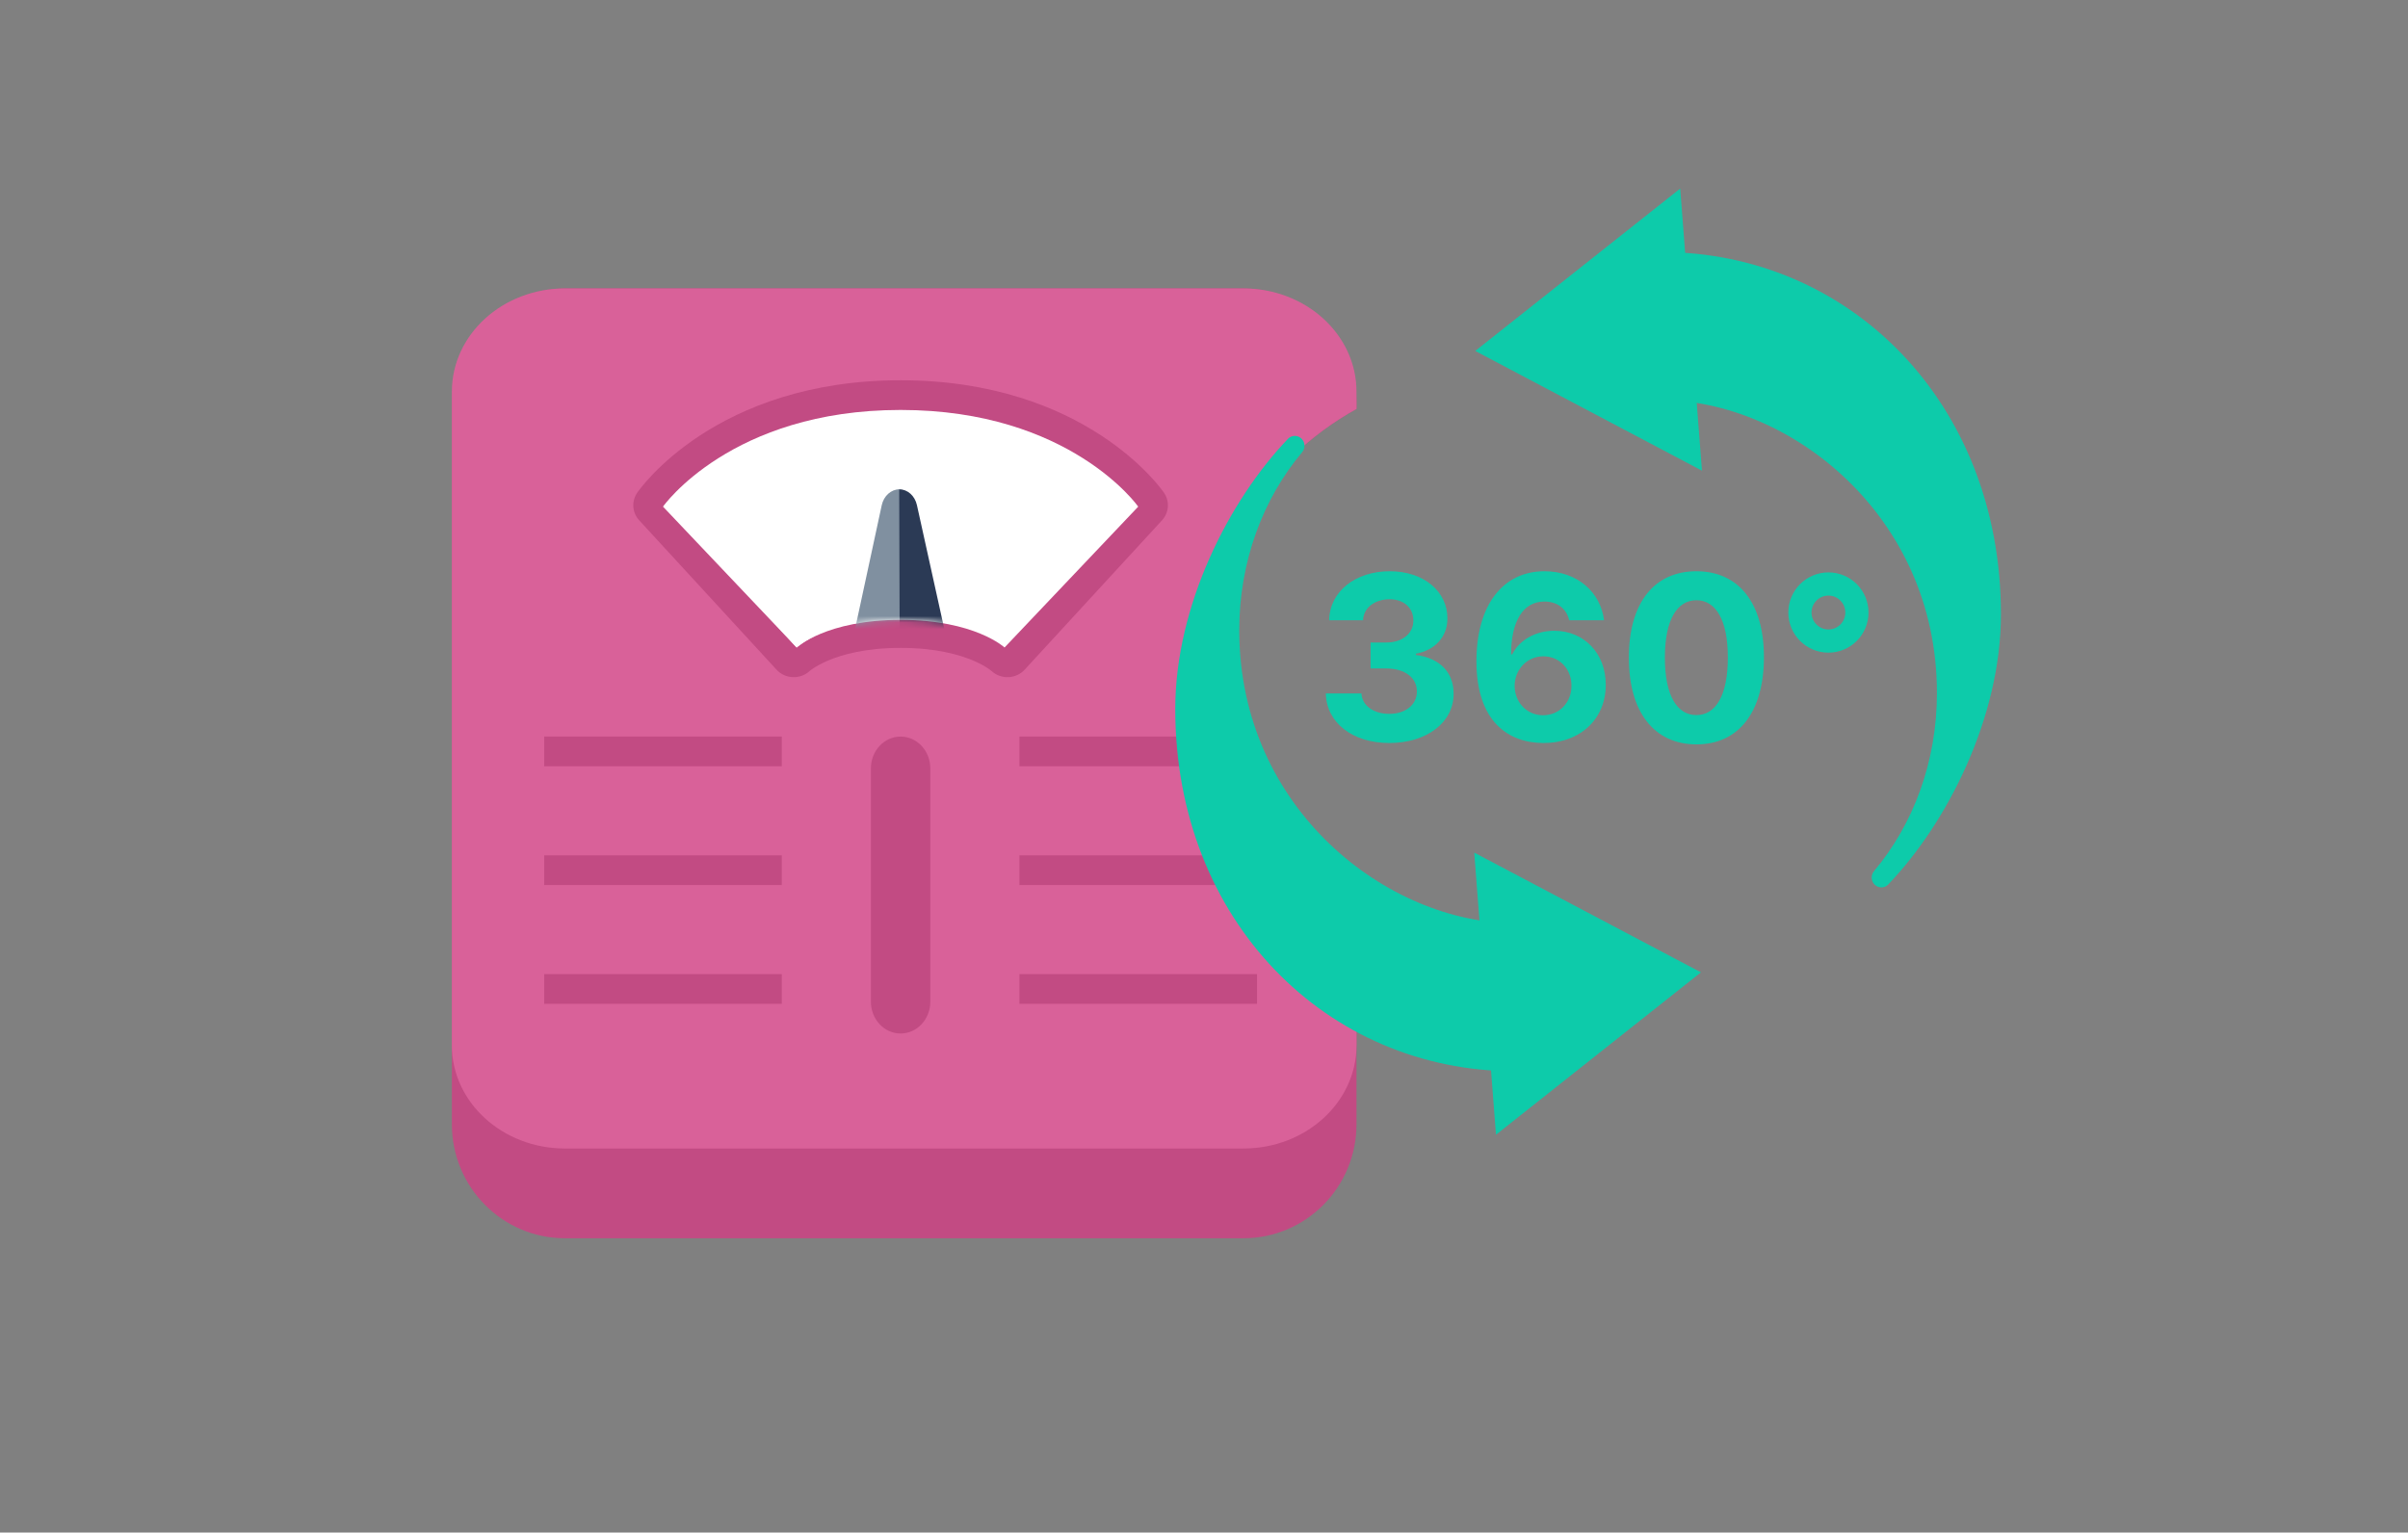 <svg width="377" height="240" viewBox="0 0 377 240" fill="none" xmlns="http://www.w3.org/2000/svg">
<rect x="0" y="0" width="377" height="240" fill="#808080" stroke="none"/>
<path fill-rule="evenodd" clip-rule="evenodd" d="M88.45 45.17C78.672 45.17 70.746 53.161 70.746 63.019V176.066C70.746 185.924 78.672 193.915 88.45 193.915H194.67C204.448 193.915 212.374 185.924 212.374 176.066V145.882C197.821 137.808 188 122.507 188 104.96C188 87.412 197.821 72.111 212.374 64.038V63.019C212.374 53.161 204.448 45.17 194.67 45.17H88.45Z" fill="#C24B83"/>
<path fill-rule="evenodd" clip-rule="evenodd" d="M88.45 45.17C78.672 45.17 70.746 52.406 70.746 61.333L70.746 163.697C70.746 172.624 78.672 179.86 88.45 179.86L194.67 179.86C204.448 179.86 212.374 172.624 212.374 163.697L212.374 145.881C197.821 137.808 188 122.507 188 104.96C188 87.412 197.821 72.111 212.374 64.038L212.374 61.333C212.374 52.406 204.448 45.17 194.67 45.17L88.45 45.17Z" fill="#D96199"/>
<path d="M124.725 101.4L103.8 79.34C103.8 79.34 114.429 64.2 141 64.2C167.571 64.2 178.2 79.34 178.2 79.34L157.275 101.4C157.275 101.4 152.625 97.074 141 97.074C129.375 97.074 124.725 101.4 124.725 101.4Z" fill="white"/>
<path fill-rule="evenodd" clip-rule="evenodd" d="M99.752 77.184L106.125 80.475L124.725 101.462C125.691 100.659 130.372 96.75 141 96.75C151.628 96.75 156.309 98.272 157.275 99.075C157.393 99.173 157.453 99.231 157.453 99.231L173.55 78.15L182.248 77.184C183.157 78.52 183.026 80.285 181.928 81.48L160.42 104.878C159.761 105.595 158.829 106.018 157.841 106.048C156.874 106.078 155.935 105.728 155.236 105.078C155.227 105.071 155.21 105.056 155.183 105.033C155.107 104.972 154.959 104.856 154.732 104.703C154.28 104.397 153.514 103.937 152.396 103.46C150.173 102.512 146.485 101.462 141 101.462C135.515 101.462 131.827 102.512 129.604 103.46C128.486 103.937 127.72 104.397 127.268 104.703C127.041 104.856 126.893 104.972 126.817 105.033C126.79 105.056 126.773 105.071 126.764 105.078C126.065 105.728 125.126 106.078 124.159 106.048C123.171 106.018 122.239 105.595 121.58 104.878L100.072 81.48C98.975 80.285 98.843 78.52 99.752 77.184ZM173.55 78.15C173.55 78.15 168.312 66.525 141 66.525C113.688 66.525 106.125 80.475 106.125 80.475L99.752 77.184L99.757 77.176L99.763 77.167L99.778 77.145L99.821 77.084C99.856 77.036 99.901 76.972 99.958 76.895C100.072 76.74 100.232 76.53 100.439 76.271C100.853 75.755 101.458 75.046 102.263 74.21C103.875 72.538 106.299 70.35 109.628 68.175C116.316 63.806 126.567 59.55 141 59.55C155.433 59.55 165.684 63.806 172.372 68.175C175.701 70.35 178.125 72.538 179.737 74.21C180.543 75.046 181.147 75.755 181.561 76.271C181.768 76.53 181.928 76.74 182.042 76.895C182.099 76.972 182.145 77.036 182.179 77.084L182.222 77.145L182.237 77.167L182.243 77.176L182.248 77.184L173.55 78.15Z" fill="#C24B83"/>
<path d="M124.725 101.4L103.8 79.34C103.8 79.34 114.429 64.2 141 64.2C167.571 64.2 178.2 79.34 178.2 79.34L157.275 101.4C157.275 101.4 152.625 97.074 141 97.074C129.375 97.074 124.725 101.4 124.725 101.4Z" fill="white"/>
<path d="M136.35 120.332C136.35 117.581 138.432 115.35 141 115.35C143.568 115.35 145.65 117.581 145.65 120.332L145.65 156.868C145.65 159.62 143.568 161.85 141 161.85C138.432 161.85 136.35 159.62 136.35 156.868L136.35 120.332Z" fill="#C24B83"/>
<mask id="mask0_737_49249" style="mask-type:alpha" maskUnits="userSpaceOnUse" x="103" y="64" width="76" height="38">
<path d="M124.725 101.4L103.8 79.34C103.8 79.34 114.429 64.2 141 64.2C167.571 64.2 178.2 79.34 178.2 79.34L157.275 101.4C157.275 101.4 152.625 97.074 141 97.074C129.375 97.074 124.725 101.4 124.725 101.4Z" fill="white"/>
</mask>
<g mask="url(#mask0_737_49249)">
<path d="M146.441 101.878C144.815 101.605 142.975 101.44 140.908 101.447C137.78 101.457 135.175 101.816 133.043 102.33L138.044 79.126C138.36 77.659 139.509 76.627 140.832 76.623L146.441 101.878Z" fill="#8090A0"/>
<path d="M140.778 76.625C142.088 76.622 143.234 77.643 143.556 79.103L148.675 102.282C148.675 102.282 144.674 101.39 140.856 101.402L140.778 76.625Z" fill="#2B3A55"/>
</g>
<path d="M85.2 157.2L85.2 152.55L122.4 152.55L122.4 157.2L85.2 157.2Z" fill="#C24B83"/>
<path d="M159.6 157.2L159.6 152.55L196.8 152.55L196.8 157.2L159.6 157.2Z" fill="#C24B83"/>
<path d="M85.2 138.6L85.2 133.95L122.4 133.95L122.4 138.6L85.2 138.6Z" fill="#C24B83"/>
<path d="M159.6 138.6L159.6 133.95L196.8 133.95L196.8 138.6L159.6 138.6Z" fill="#C24B83"/>
<path d="M85.2 120L85.2 115.35L122.4 115.35L122.4 120L85.2 120Z" fill="#C24B83"/>
<path d="M159.6 120L159.6 115.35L196.8 115.35L196.8 120L159.6 120Z" fill="#C24B83"/>
<path d="M217.507 116.358C223.387 116.358 227.593 113.124 227.58 108.649C227.593 105.389 225.522 103.062 221.674 102.577L221.674 102.372C224.602 101.848 226.622 99.777 226.609 96.837C226.622 92.707 223.004 89.46 217.583 89.46C212.214 89.46 208.174 92.605 208.097 97.131L213.403 97.131C213.467 95.136 215.295 93.845 217.558 93.845C219.795 93.845 221.291 95.2 221.278 97.169C221.291 99.227 219.539 100.621 217.021 100.621L214.579 100.621L214.579 104.686L217.021 104.686C219.987 104.686 221.84 106.169 221.828 108.278C221.84 110.362 220.051 111.794 217.519 111.794C215.078 111.794 213.249 110.516 213.147 108.598L207.573 108.598C207.663 113.175 211.754 116.358 217.507 116.358Z" fill="#0DCBAA"/>
<path d="M241.608 116.358C247.437 116.384 251.413 112.561 251.4 107.23C251.413 102.321 247.987 98.78 243.346 98.78C240.47 98.78 237.926 100.16 236.75 102.474L236.571 102.474C236.596 97.374 238.386 94.203 241.8 94.203C243.807 94.203 245.251 95.302 245.673 97.131L251.132 97.131C250.608 92.822 247.028 89.46 241.8 89.46C235.331 89.46 231.176 94.702 231.15 103.497C231.138 113.085 236.226 116.332 241.608 116.358ZM241.582 112.011C239.025 112.011 237.133 109.953 237.133 107.396C237.146 104.852 239.076 102.781 241.621 102.781C244.177 102.781 246.044 104.788 246.031 107.384C246.044 110.004 244.139 112.011 241.582 112.011Z" fill="#0DCBAA"/>
<path d="M265.591 116.575C272.175 116.575 276.15 111.564 276.163 102.935C276.176 94.369 272.149 89.46 265.591 89.46C259.02 89.46 255.031 94.356 255.018 102.935C254.993 111.538 258.994 116.562 265.591 116.575ZM265.591 111.986C262.586 111.986 260.643 108.969 260.656 102.935C260.669 96.99 262.599 93.999 265.591 93.999C268.569 93.999 270.513 96.99 270.513 102.935C270.525 108.969 268.582 111.986 265.591 111.986Z" fill="#0DCBAA"/>
<path d="M286.259 102.206C289.737 102.206 292.536 99.393 292.536 95.929C292.536 92.452 289.737 89.639 286.259 89.639C282.795 89.639 279.982 92.452 279.982 95.929C279.982 99.393 282.795 102.206 286.259 102.206ZM286.259 98.575C284.802 98.575 283.613 97.386 283.613 95.929C283.613 94.459 284.802 93.27 286.259 93.27C287.73 93.27 288.906 94.459 288.906 95.929C288.906 97.386 287.73 98.575 286.259 98.575Z" fill="#0DCBAA"/>
<path d="M266.302 152.274L234.214 177.703L230.808 133.524L266.302 152.274Z" fill="#0DCBAA"/>
<path fill-rule="evenodd" clip-rule="evenodd" d="M194.02 98.702C194.02 126.82 217.422 144.578 237.152 144.578L237.152 167.762C207.797 167.762 184 144.271 184 111.035C184 94.787 192.475 78.285 201.657 68.713C202.242 68.103 203.212 68.119 203.801 68.727V68.727C204.36 69.304 204.373 70.214 203.856 70.829C197.752 78.094 194.02 87.897 194.02 98.702Z" fill="#0DCBAA"/>
<path d="M230.966 54.959L263.055 29.53L266.461 73.709L230.966 54.959Z" fill="#0DCBAA"/>
<path fill-rule="evenodd" clip-rule="evenodd" d="M303.248 108.531C303.248 80.414 279.847 62.656 260.116 62.656L260.116 39.471C289.472 39.471 313.269 62.962 313.269 96.199C313.269 112.446 304.793 128.948 295.612 138.52C295.026 139.13 294.056 139.114 293.468 138.507V138.507C292.909 137.93 292.895 137.02 293.412 136.404C299.516 129.14 303.248 119.337 303.248 108.531Z" fill="#0DCBAA"/>
</svg>
